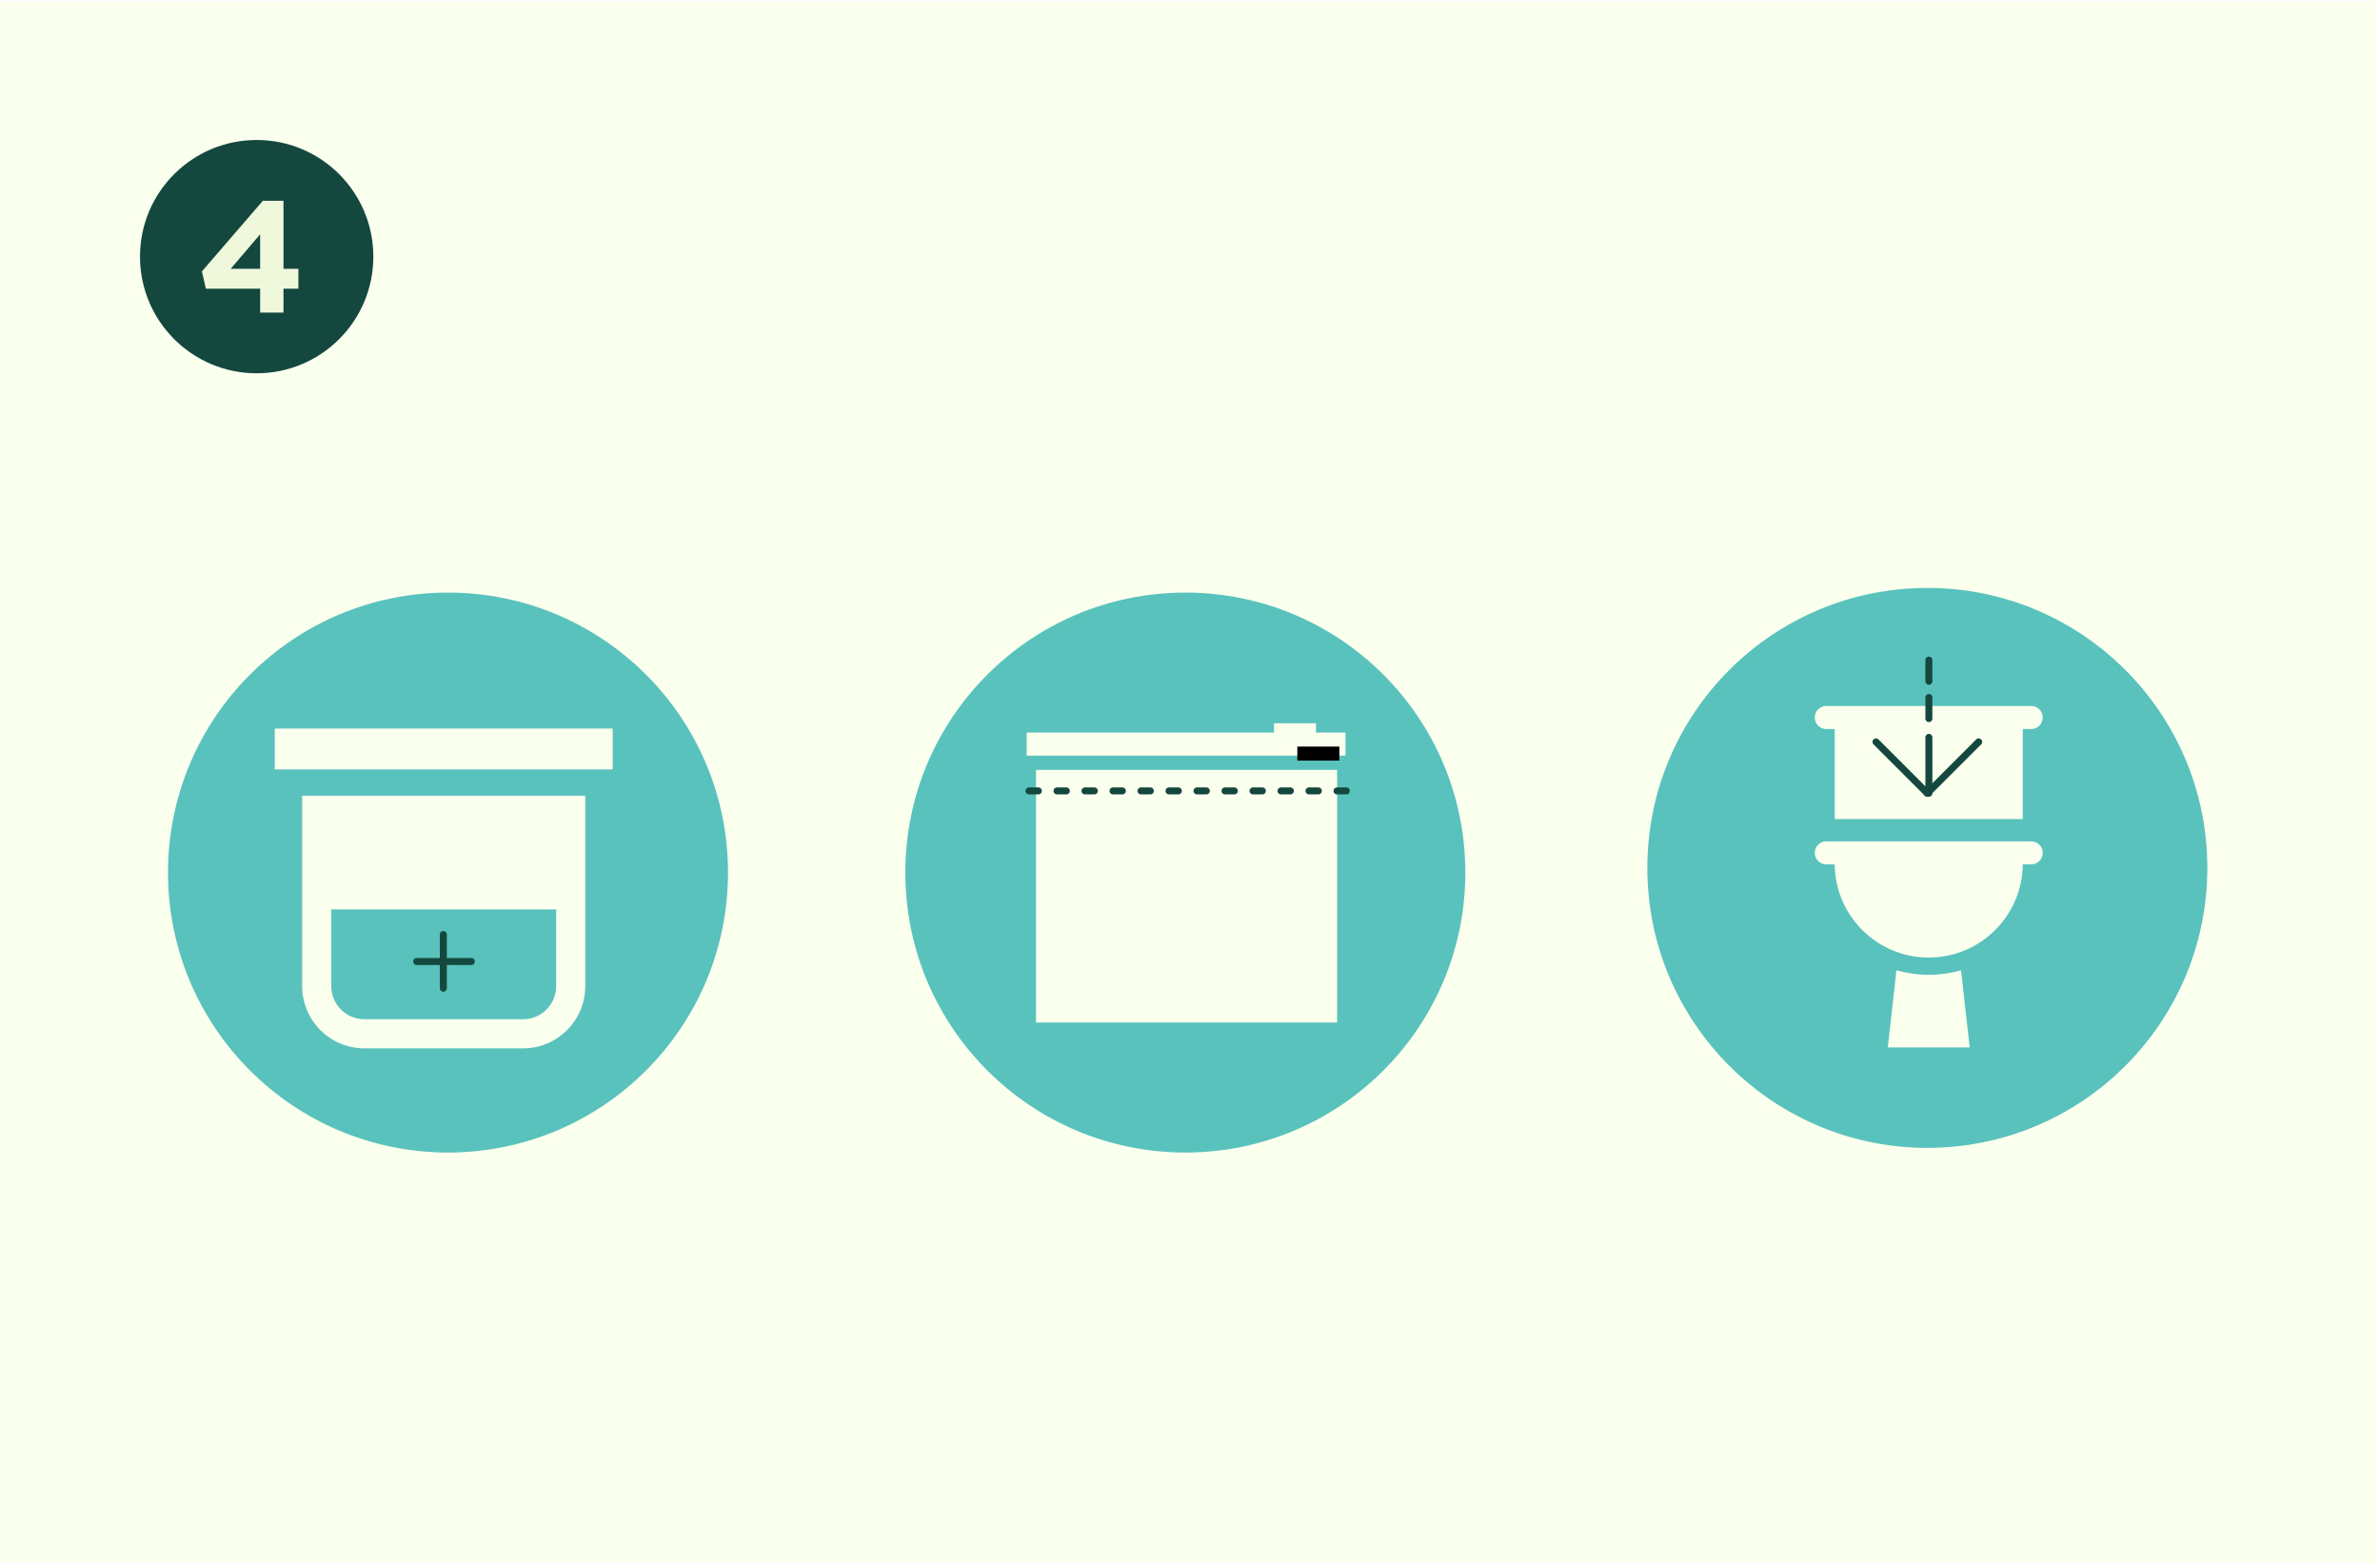 <svg xmlns="http://www.w3.org/2000/svg" xmlns:xlink="http://www.w3.org/1999/xlink" width="510" height="335" viewBox="0 0 510 335">
  <defs>
    <rect id="step-four-b" width="9" height="3" x="79" y="28"/>
    <filter id="step-four-a" width="322.2%" height="766.7%" x="-55.6%" y="-166.7%" filterUnits="objectBoundingBox">
      <feOffset dx="5" dy="5" in="SourceAlpha" result="shadowOffsetOuter1"/>
      <feGaussianBlur in="shadowOffsetOuter1" result="shadowBlurOuter1" stdDeviation="2.5"/>
      <feColorMatrix in="shadowBlurOuter1" values="0 0 0 0 0.29   0 0 0 0 0.29   0 0 0 0 0.29  0 0 0 0.15 0"/>
    </filter>
  </defs>
  <g fill="none" fill-rule="evenodd">
    <polygon fill="#FBFFEE" points="0 334.921 509.075 334.921 509.075 .298 0 .298"/>
    <g transform="translate(353 126)">
      <path fill="#59C2BD" d="M120,60 C120,93.137 93.137,120 60,120 C26.863,120 0,93.137 0,60 C0,26.863 26.863,0 60,0 C93.137,0 120,26.863 120,60"/>
      <g fill="#FBFFEE" transform="translate(35 25)">
        <polygon points="5.153 24.533 45.452 24.533 45.452 3.719 5.153 3.719"/>
        <path d="M32.227 56.956C30.017 57.565 27.702 57.909 25.301 57.909 22.901 57.909 20.585 57.565 18.376 56.956L16.528 73.476 34.077 73.476 32.227 56.956zM25.301 54.212C14.173 54.212 5.152 45.192 5.152 34.063L5.152 32.634 45.451 32.634 45.451 34.063C45.451 45.192 36.431 54.212 25.301 54.212M47.258 5.24L3.345 5.24C1.983 5.24.876 4.133.876 2.769.876 1.404 1.983.299 3.345.299L47.258.299C48.622.299 49.729 1.404 49.729 2.769 49.729 4.133 48.622 5.24 47.258 5.24"/>
        <path d="M47.258,34.252 L3.345,34.252 C1.983,34.252 0.876,33.145 0.876,31.781 C0.876,30.416 1.983,29.311 3.345,29.311 L47.258,29.311 C48.622,29.311 49.729,30.416 49.729,31.781 C49.729,33.145 48.622,34.252 47.258,34.252"/>
      </g>
      <g stroke="#14483F" stroke-linecap="round" stroke-width="1.5" transform="matrix(1 0 0 -1 49 44)">
        <path d="M11.333 0L11.333 11.966M11.33 16L11.33 20.528M11.33 24L11.33 28.528M11 0L0 11"/>
        <path d="M22,0 L11,11" transform="matrix(-1 0 0 1 33 0)"/>
      </g>
    </g>
    <g transform="translate(194 127)">
      <path fill="#59C2BD" d="M120,60 C120,93.136 93.136,120 59.999,120 C26.864,120 0,93.136 0,60 C0,26.864 26.864,0 59.999,0 C93.136,0 120,26.864 120,60"/>
      <polygon fill="#FBFFEE" points="26 34.941 94.329 34.941 94.329 30 26 30"/>
      <polygon fill="#FBFFEE" points="28 92.137 84.969 92.137 92.525 92.137 92.525 83.988 92.525 38 28 38"/>
      <use fill="#000" filter="url(#step-four-a)" xlink:href="#step-four-b"/>
      <use fill="#FBFFEE" xlink:href="#step-four-b"/>
      <path stroke="#14483F" stroke-dasharray="2 4" stroke-linecap="round" stroke-width="1.5" d="M26.5,42.5 L96.5,42.5"/>
    </g>
    <g transform="translate(36 127)">
      <path fill="#59C2BD" d="M120,60 C120,93.136 93.138,120 60.001,120 C26.864,120 0,93.136 0,60 C0,26.864 26.864,0 60.001,0 C93.138,0 120,26.864 120,60"/>
      <polygon fill="#FBFFEE" points="22.875 37.892 95.292 37.892 95.292 29.138 22.875 29.138"/>
      <path fill="#FBFFEE" d="M28.751,43.535 L89.415,43.535 L89.415,84.345 C89.415,91.706 83.449,97.672 76.09,97.672 L42.078,97.672 C34.717,97.672 28.751,91.706 28.751,84.345 L28.751,43.535 Z M34.989,67.905 L34.989,84.345 C34.989,88.255 38.169,91.433 42.077,91.433 L76.09,91.433 C79.998,91.433 83.178,88.255 83.178,84.345 L83.178,67.905 L34.989,67.905 Z"/>
      <path stroke="#14483F" stroke-linecap="round" stroke-width="1.5" d="M59 73.273L59 84.779M65 79.063L53.286 79.063"/>
    </g>
    <g transform="translate(30 30)">
      <circle cx="25" cy="25" r="25" fill="#14483F"/>
      <path fill="#F0F8DC" d="M25.748,37 L25.748,31.866 L14.12,31.866 L13.27,28.16 L26.326,13.03 L30.746,13.03 L30.746,27.616 L33.942,27.616 L33.942,31.866 L30.746,31.866 L30.746,37 L25.748,37 Z M19.424,27.616 L25.748,27.616 L25.748,20.204 L19.424,27.616 Z"/>
    </g>
  </g>
</svg>
